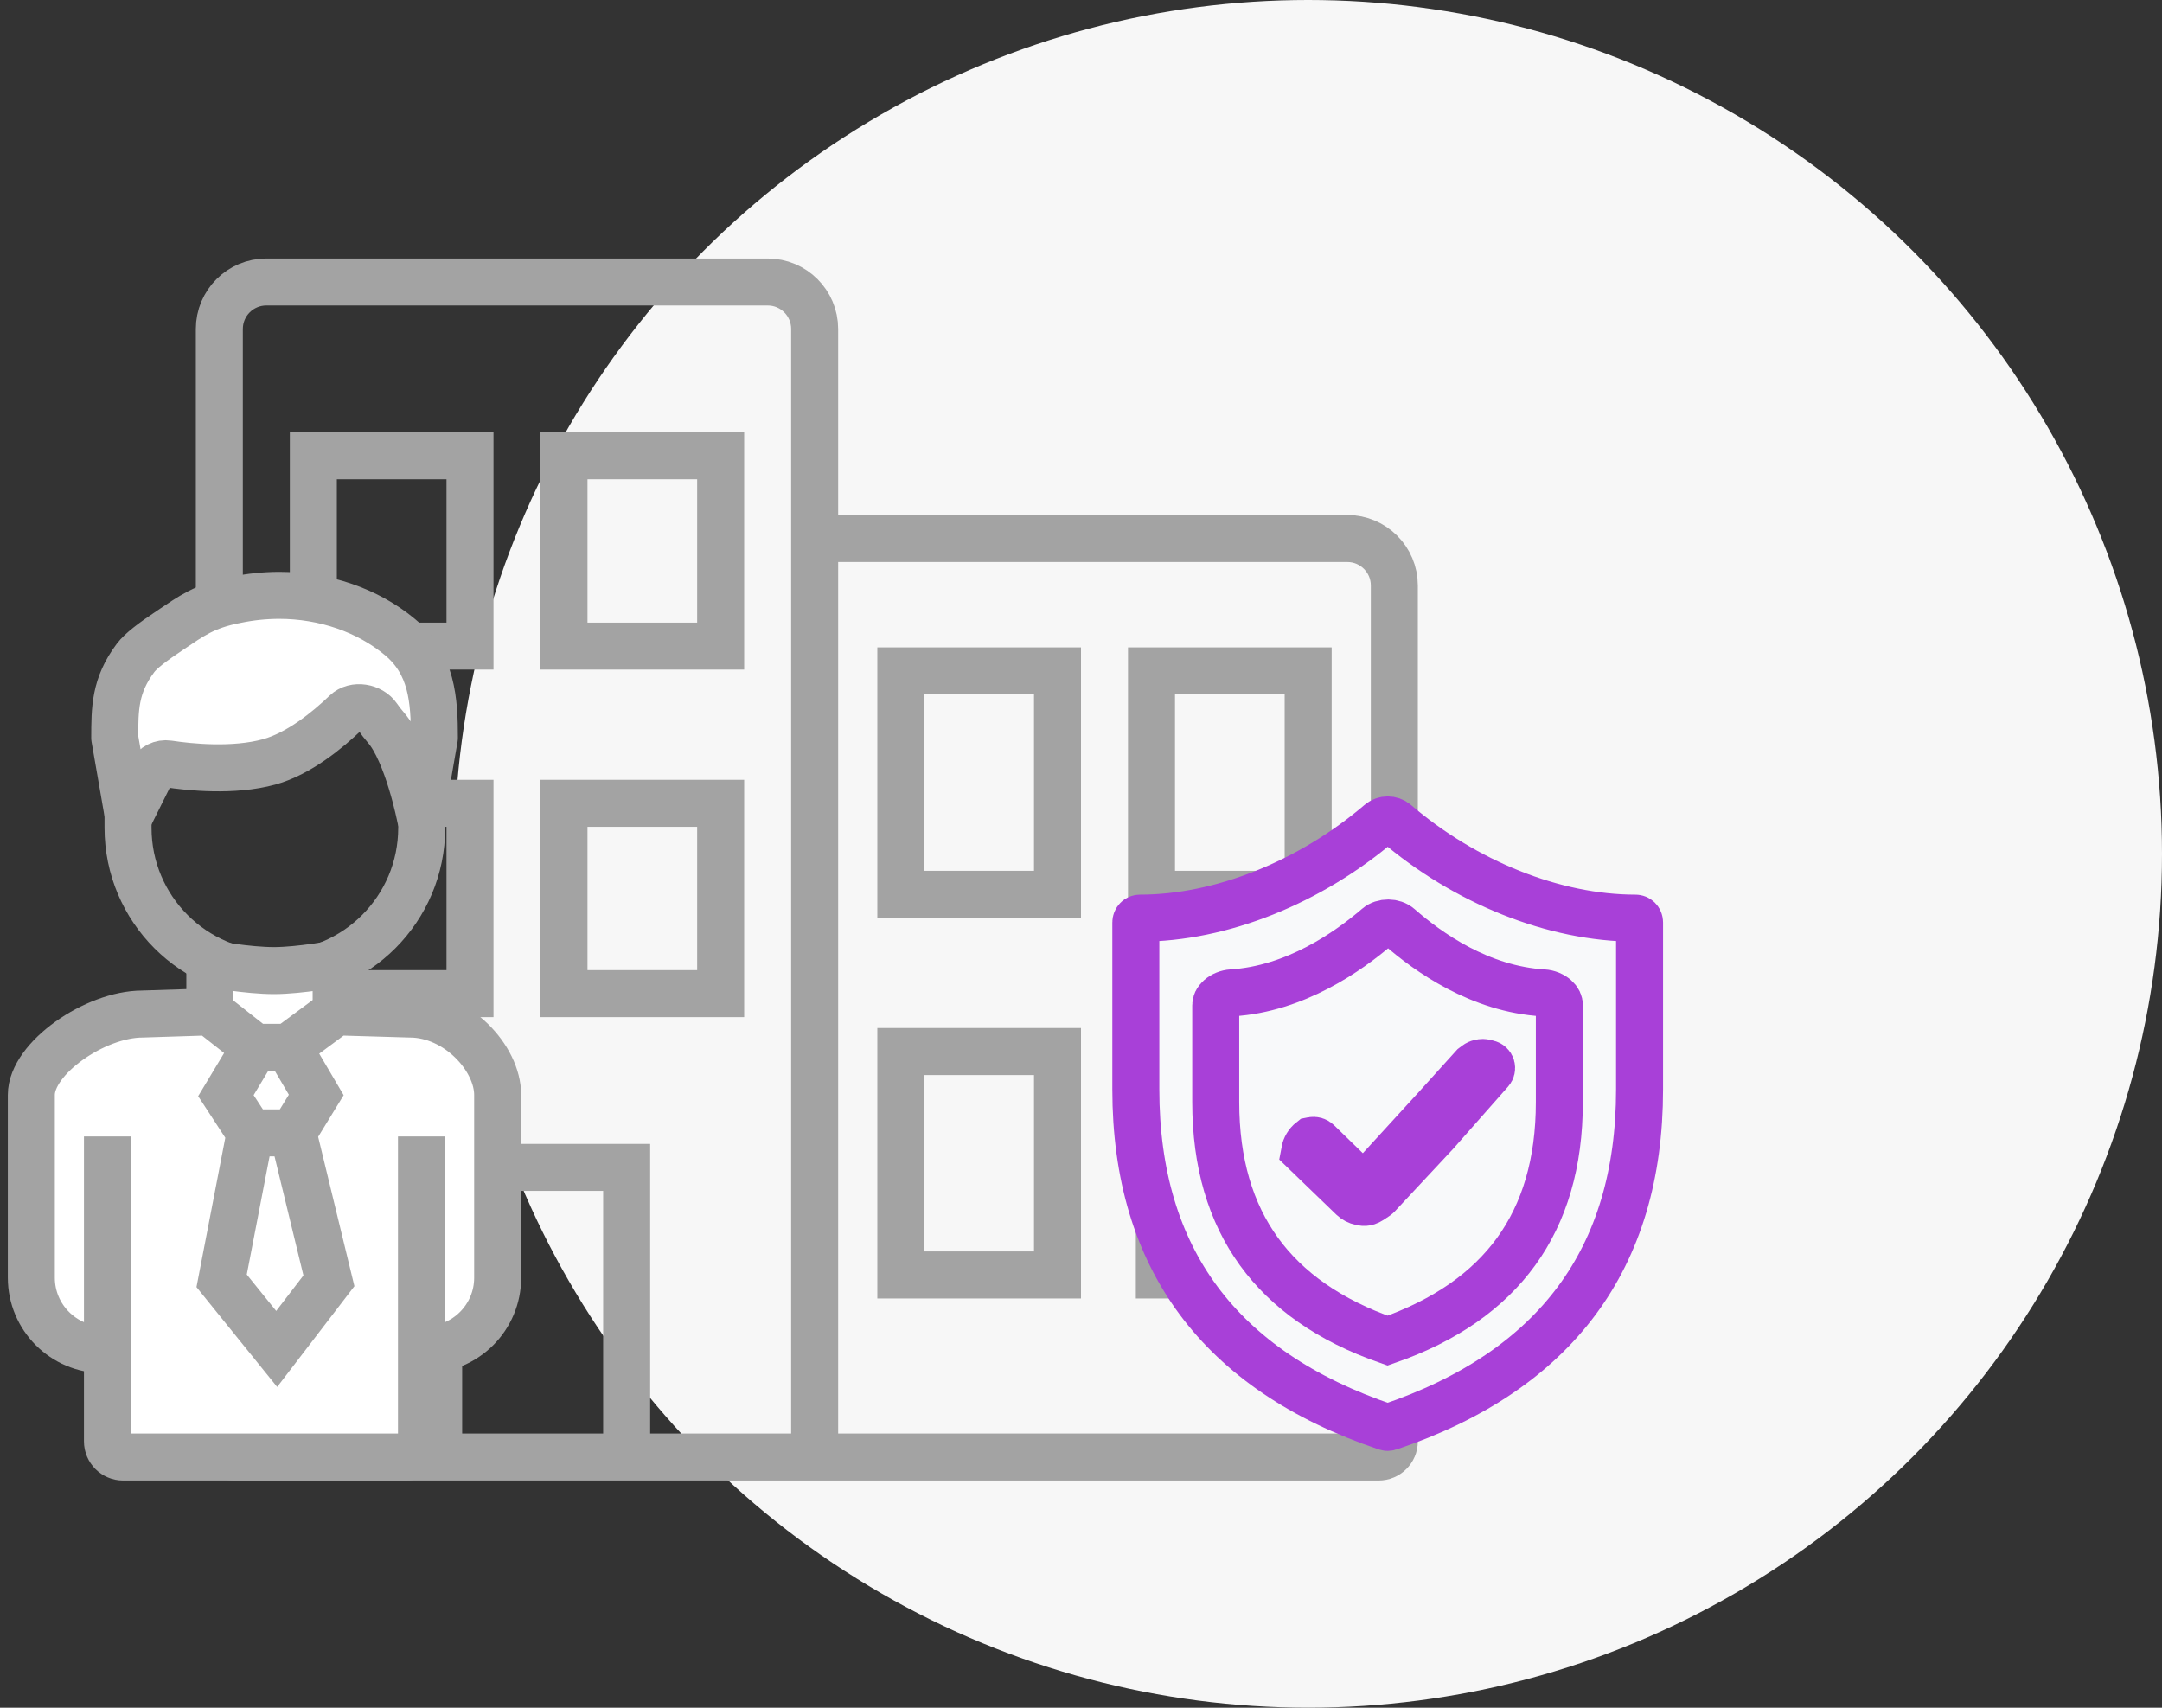 <svg width="138" height="109" viewBox="0 0 138 109" fill="none" xmlns="http://www.w3.org/2000/svg">
<rect x="0" y="0" width="138" height="109" fill="#333333" stroke="none"/>
<circle cx="83.5" cy="54.5" r="54.5" fill="#F7F7F7"/>
<path d="M14 40V21C14 19.343 15.343 18 17 18H49C50.657 18 52 19.343 52 21V34.373M52 93V34.373M52 93H88C88.552 93 89 92.552 89 92V37.373C89 35.716 87.657 34.373 86 34.373H52M52 93H40M28 93H15C14.448 93 14 92.552 14 92V67.912M28 93V74.514H40V93M28 93H40M22 63.422H30V51.275H27M57.5 42.824V57.084H67.5V42.824H57.5ZM73.5 42.824V57.084H83.5V42.824H73.5ZM57.5 67.12V81.38H67.5V67.12H57.5ZM74 67.12V81.38H84V67.12H74ZM36 29.091V41.239H46V29.091H36ZM36 51.275V63.422H46V51.275H36ZM20 29.091V41.239H30V29.091H20Z" stroke="#A3A3A3" stroke-width="3"/>
<path d="M88.073 52.517C88.358 52.274 88.8 52.274 89.085 52.518C93.506 56.305 99.189 58.605 104.396 58.605C104.46 58.605 104.524 58.63 104.573 58.68C104.623 58.73 104.653 58.802 104.653 58.88V69.535C104.653 74.99 103.281 79.461 100.657 83.001C98.03 86.546 94.059 89.28 88.654 91.098C88.604 91.115 88.55 91.114 88.5 91.098C83.097 89.28 79.125 86.546 76.497 83.001C73.873 79.461 72.5 74.99 72.5 69.535V58.88C72.5 58.802 72.531 58.73 72.581 58.68C72.63 58.63 72.694 58.605 72.758 58.605C77.963 58.605 83.646 56.301 88.073 52.517Z" fill="#F8F9FA" stroke="#A840D8" stroke-width="3"/>
<path d="M87.918 59.146C88.285 58.832 88.939 58.833 89.31 59.159C91.151 60.774 94.473 63.139 98.51 63.375C98.811 63.392 99.098 63.517 99.291 63.689C99.475 63.852 99.533 64.014 99.533 64.153V70.348C99.533 74.242 98.576 77.4 96.775 79.886C94.987 82.354 92.281 84.277 88.566 85.572C84.852 84.277 82.147 82.354 80.359 79.886C78.558 77.4 77.6 74.242 77.6 70.348V64.16C77.6 64.02 77.659 63.856 77.844 63.691C78.04 63.517 78.329 63.391 78.632 63.373C82.661 63.127 86.045 60.753 87.918 59.146Z" fill="#F8F9FA" stroke="#A840D8" stroke-width="3"/>
<path d="M94.224 67.95C94.383 67.828 94.589 67.786 94.783 67.834L94.988 67.885C95.09 67.911 95.17 67.989 95.199 68.089C95.227 68.185 95.203 68.289 95.137 68.364L91.644 72.322L87.915 76.318C87.904 76.329 87.892 76.34 87.879 76.349L87.483 76.613C87.415 76.658 87.341 76.694 87.263 76.72C87.167 76.752 87.065 76.758 86.967 76.739L86.85 76.715C86.657 76.677 86.479 76.583 86.337 76.447L83.274 73.491C83.323 73.222 83.468 72.979 83.683 72.81L83.764 72.794C83.888 72.769 84.017 72.808 84.108 72.897L85.942 74.682L87.051 75.762L88.096 74.621L91.645 70.742L91.651 70.735L94.051 68.08L94.224 67.95Z" fill="#A840D8" stroke="#A840D8" stroke-width="3"/>
<path d="M26.918 47.718C26.913 48.831 26.905 52.629 26.918 52.839C26.918 58.016 22.721 62.212 17.545 62.212C12.368 62.212 8.172 58.016 8.172 52.839V49.844" stroke="#A3A3A3" stroke-width="3"/>
<path d="M17.811 38C16.895 38.003 15.982 38.097 15.093 38.281C13.038 38.674 12.202 39.331 10.872 40.218C9.705 40.996 8.987 41.548 8.654 41.992C7.323 43.766 7.327 45.239 7.323 47.097L8.21 52.194L9.64 49.321C9.843 48.914 10.294 48.693 10.744 48.761C12.072 48.963 14.892 49.262 17.187 48.629C19.076 48.108 20.915 46.599 22.072 45.488C22.633 44.95 23.674 45.129 24.114 45.77C24.261 45.985 24.43 46.208 24.622 46.427C26.029 48.041 26.839 52.194 26.839 52.194L27.727 47.097C27.727 44.684 27.576 42.37 25.529 40.664C23.482 38.958 20.706 38 17.811 38Z" fill="white" stroke="#A3A3A3" stroke-width="3" stroke-linecap="round" stroke-linejoin="round"/>
<path d="M13.394 64.587V61.508C13.394 61.508 15.81 61.96 17.524 61.952C19.183 61.944 21.456 61.508 21.456 61.508V64.587L26.159 64.725C29.184 64.725 31.766 67.546 31.766 69.889V81.552C31.766 84.091 29.709 86.148 27.171 86.148H26.903V92C26.903 92.552 26.455 93 25.903 93H7.859C7.307 93 6.859 92.552 6.859 92V86.148H6.596C4.058 86.148 2 84.091 2 81.552V69.889C2 67.546 6.071 64.725 9.097 64.725L13.394 64.587Z" fill="white"/>
<path d="M18.703 72.311H15.969L14.147 81.753L17.661 86.102L20.995 81.753L18.703 72.311Z" fill="white"/>
<path d="M13.394 64.587V61.508C13.394 61.508 15.81 61.96 17.524 61.952C19.183 61.944 21.456 61.508 21.456 61.508V64.587M13.394 64.587L9.097 64.725C6.071 64.725 2 67.546 2 69.889V81.552C2 84.091 4.058 86.148 6.596 86.148H6.859M13.394 64.587L16.273 66.851M21.456 64.587L18.399 66.851M21.456 64.587L26.159 64.725C29.184 64.725 31.766 67.546 31.766 69.889V81.552C31.766 84.091 29.709 86.148 27.171 86.148H26.903M26.903 86.148V92C26.903 92.552 26.455 93 25.903 93H7.859C7.307 93 6.859 92.552 6.859 92V86.148M26.903 86.148L26.903 72.54M6.859 86.148V72.54M18.399 66.851L20.186 69.889L18.703 72.311M18.399 66.851H16.273M16.273 66.851L14.419 69.936L15.969 72.311M15.969 72.311H18.703M15.969 72.311L14.147 81.753L17.661 86.102L20.995 81.753L18.703 72.311" stroke="#A3A3A3" stroke-width="3"/>
</svg>
